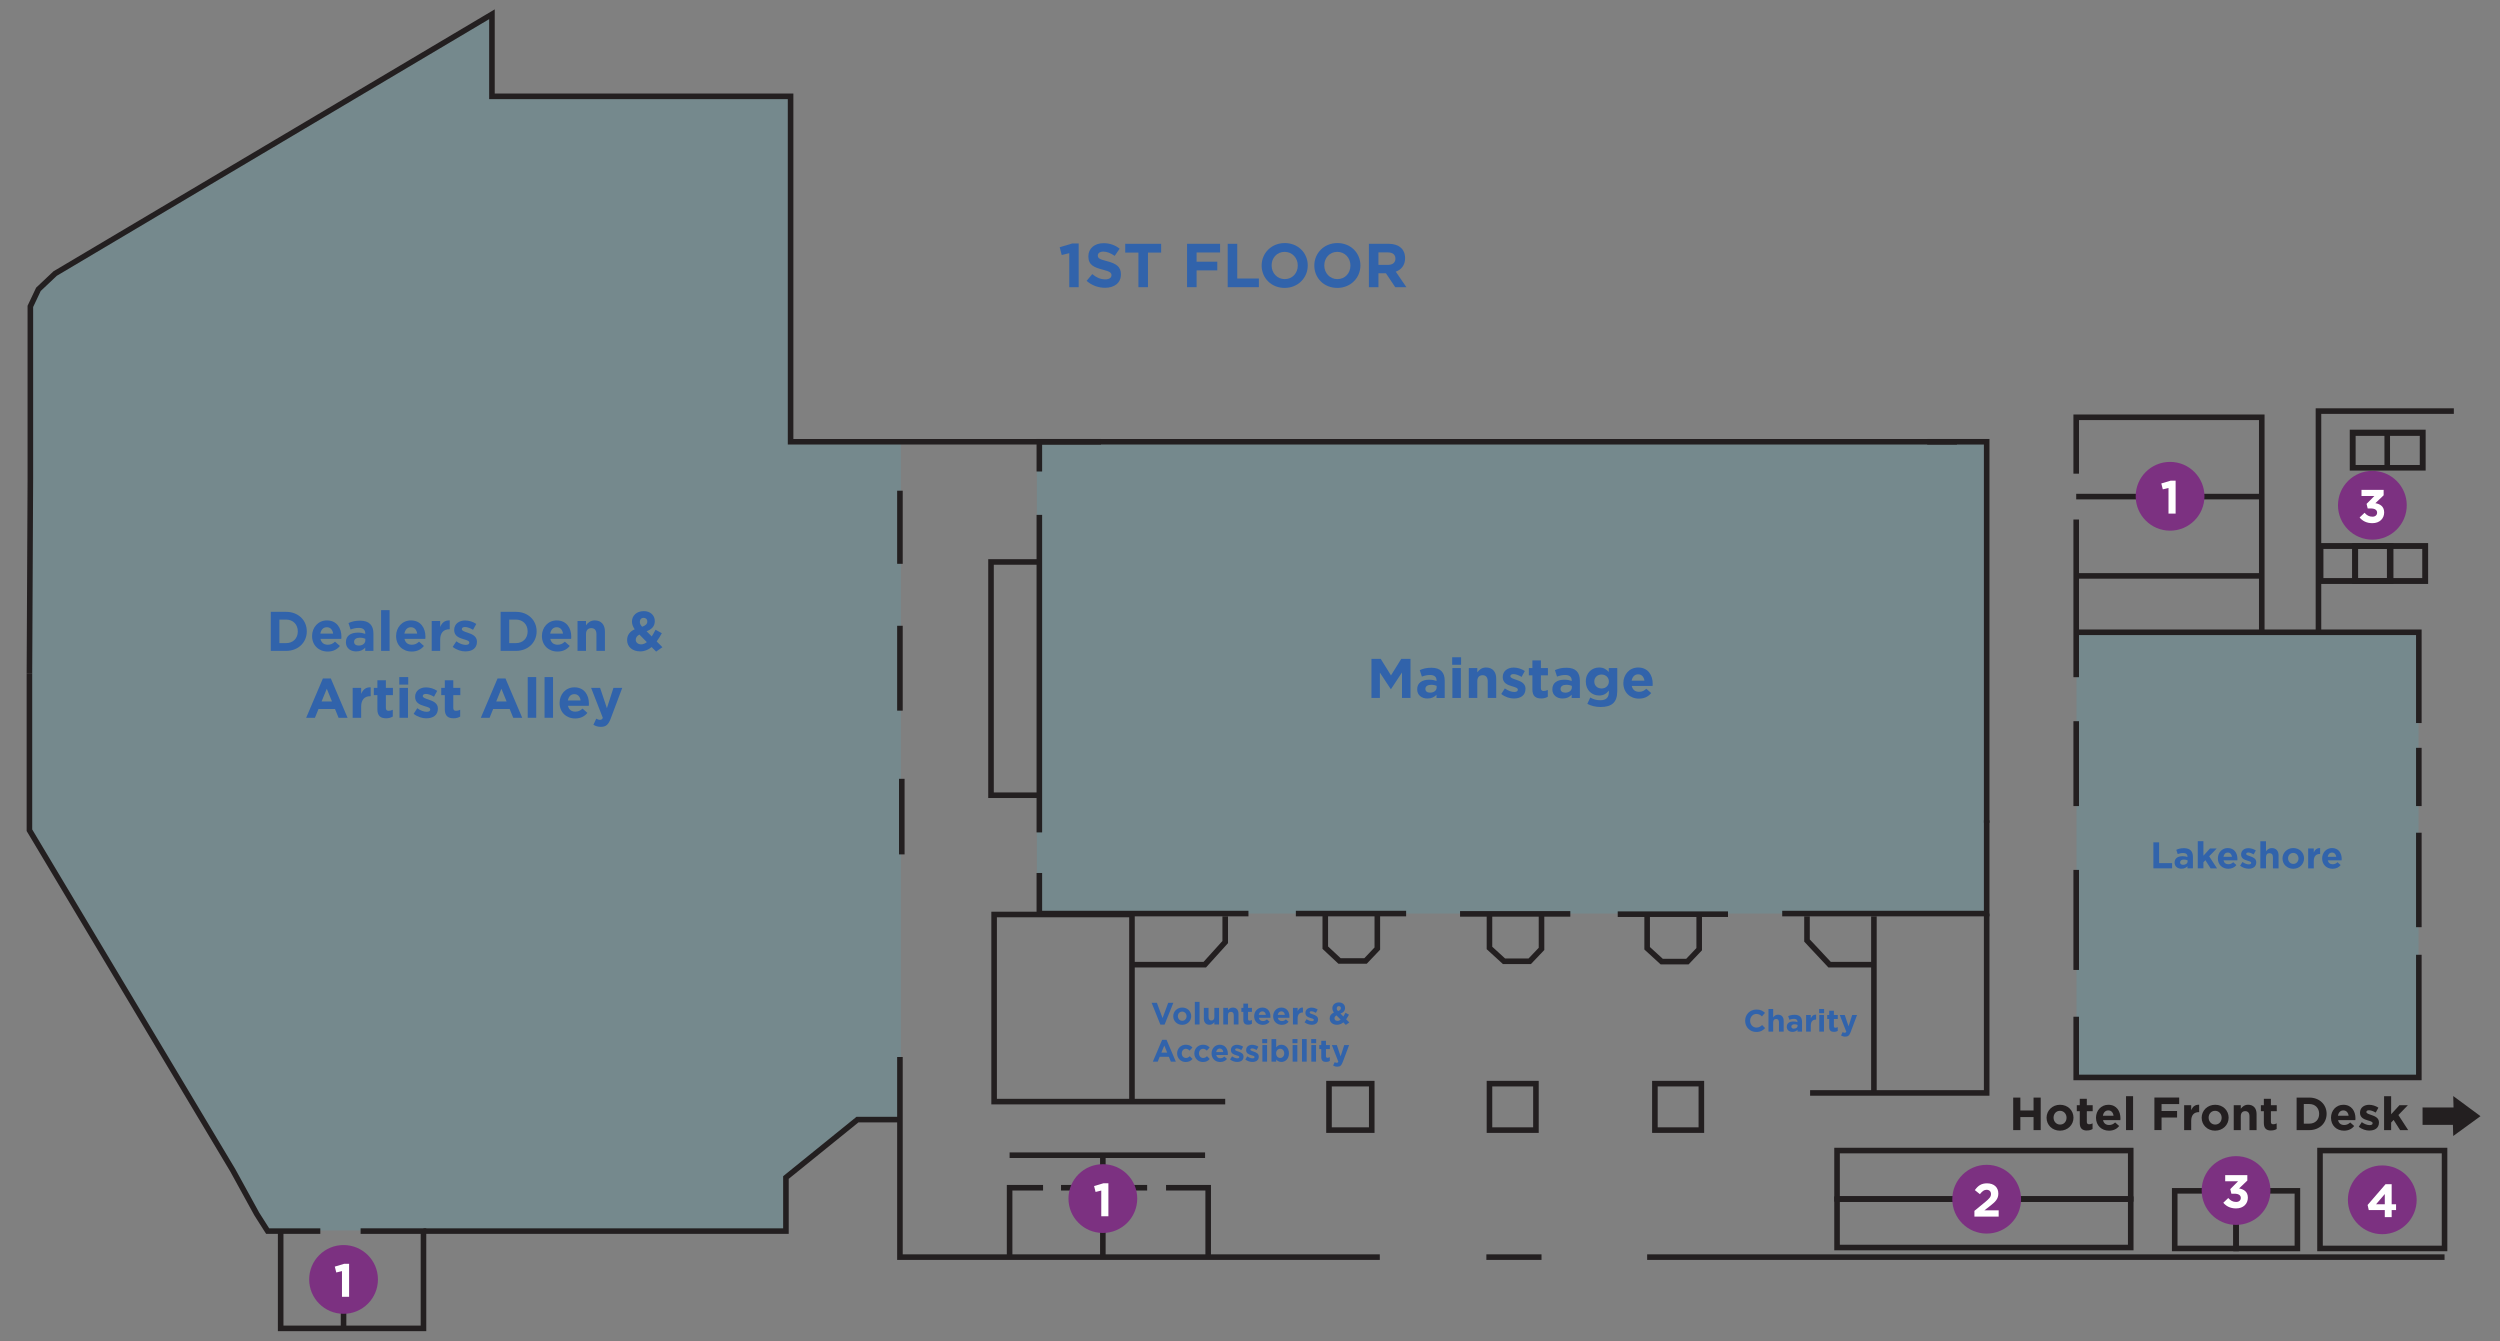 <?xml version="1.0" encoding="UTF-8"?> <svg xmlns="http://www.w3.org/2000/svg" id="Layer_1" width="2421"      height="1299" viewBox="0 0 807 433"><rect x="0" y="0" width="807" height="433" fill="#808080" stroke="none"/><defs><style>.cls-1{fill:#4bb0c4;opacity:.2;}.cls-1,.cls-2{isolation:isolate;}.cls-3{fill:#231f20;}.cls-4{fill:none;stroke:#231f20;stroke-miterlimit:10;stroke-width:1.8px;}.cls-5{fill:#fff;}.cls-6{fill:#7c3181;}.cls-7{fill:#3163ab;}</style></defs><path class="cls-1" d="M670.3,204.1h110.4v143.7h-110.4v-143.7Z"></path><path class="cls-1" d="M290.8,142.8v218.5h-13.7l-23.1,18.6v17.3H86.8L9.8,267.8l.3-169.1,2.7-5.5,5.3-5.1L159.1,4.5v26.4h96.4v111.5l35.3.4Z"></path><path class="cls-1" d="M334.7,142.6h306.6v152.3h-306.6v-152.3Z"></path><g class="cls-2"><g class="cls-2"><path class="cls-7" d="M346.1,78.6h2.1v14.1h-3.04v-10.98l-2.44.6-.64-2.52,4.02-1.2Z"></path><path class="cls-7" d="M356.7,92.9c-2.12,0-4.26-.74-5.94-2.24l1.82-2.18c1.26,1.04,2.58,1.7,4.18,1.7,1.26,0,2.02-.5,2.02-1.32v-.04c0-.78-.48-1.18-2.82-1.78-2.82-.72-4.64-1.5-4.64-4.28v-.04c0-2.54,2.04-4.22,4.9-4.22,2.04,0,3.78.64,5.2,1.78l-1.6,2.32c-1.24-.86-2.46-1.38-3.64-1.38s-1.8.54-1.8,1.22v.04c0,.92.6,1.22,3.02,1.84,2.84.74,4.44,1.76,4.44,4.2v.04c0,2.78-2.12,4.34-5.14,4.34Z"></path><path class="cls-7" d="M370.56,81.54v11.16h-3.08v-11.16h-4.26v-2.84h11.6v2.84h-4.26Z"></path><path class="cls-7" d="M386.26,81.5v2.98h6.68v2.8h-6.68v5.42h-3.08v-14h10.66v2.8h-7.58Z"></path><path class="cls-7" d="M396.3,92.7v-14h3.08v11.2h6.98v2.8h-10.06Z"></path><path class="cls-7" d="M414.68,92.94c-4.32,0-7.42-3.22-7.42-7.2v-.04c0-3.98,3.14-7.24,7.46-7.24s7.42,3.22,7.42,7.2v.04c0,3.98-3.14,7.24-7.46,7.24ZM418.92,85.7c0-2.4-1.76-4.4-4.24-4.4s-4.2,1.96-4.2,4.36v.04c0,2.4,1.76,4.4,4.24,4.4s4.2-1.96,4.2-4.36v-.04Z"></path><path class="cls-7" d="M431.68,92.94c-4.32,0-7.42-3.22-7.42-7.2v-.04c0-3.98,3.14-7.24,7.46-7.24s7.42,3.22,7.42,7.2v.04c0,3.98-3.14,7.24-7.46,7.24ZM435.92,85.7c0-2.4-1.76-4.4-4.24-4.4s-4.2,1.96-4.2,4.36v.04c0,2.4,1.76,4.4,4.24,4.4s4.2-1.96,4.2-4.36v-.04Z"></path><path class="cls-7" d="M450.38,92.7l-3-4.48h-2.42v4.48h-3.08v-14h6.4c3.3,0,5.28,1.74,5.28,4.62v.04c0,2.26-1.22,3.68-3,4.34l3.42,5h-3.6ZM450.44,83.48c0-1.32-.92-2-2.42-2h-3.06v4.02h3.12c1.5,0,2.36-.8,2.36-1.98v-.04Z"></path></g></g><path class="cls-4" d="M641.3,265.6v-123h-19.2"></path><path class="cls-4" d="M575.3,294.9h66v-30.1"></path><path class="cls-4" d="M335.5,281.8v13.1h67.5"></path><path class="cls-4" d="M335.5,166.2v102.5"></path><path class="cls-4" d="M355.4,142.6h-19.9v9.6"></path><path class="cls-4" d="M418.3,294.9h35.6"></path><path class="cls-4" d="M427.8,295.1v10.8l4.6,4.3h8.4l3.8-4v-11.1"></path><path class="cls-4" d="M471.3,295h35.6"></path><path class="cls-4" d="M480.8,295.2v10.8l4.7,4.3h8.3l3.8-4v-11.1"></path><path class="cls-4" d="M522.2,295.1h35.6"></path><path class="cls-4" d="M531.7,295.2v10.9l4.7,4.3h8.3l3.8-4v-11.2"></path><path class="cls-4" d="M395.5,355.6h-74.6v-60.4h44.5v60.4"></path><path class="cls-4" d="M395.5,295.8v8.3l-6.6,7.3h-23.5"></path><path class="cls-4" d="M583.3,295.8v7.8l7.3,7.8h14.3"></path><path class="cls-4" d="M604.9,295.8v57"></path><path class="cls-4" d="M584.3,352.8h57v-57.9"></path><path class="cls-4" d="M429,349.8h13.8v15h-13.8v-15Z"></path><path class="cls-4" d="M480.8,349.8h15v15h-15v-15Z"></path><path class="cls-4" d="M534.2,349.8h15v15h-15v-15Z"></path><path class="cls-4" d="M325.9,372.9h63.1"></path><path class="cls-4" d="M356,405.8v-32.9"></path><path class="cls-4" d="M336.7,383.4h-10.8v22.4"></path><path class="cls-4" d="M376.4,383.4h13.6v22.4"></path><path class="cls-4" d="M342.5,383.4h27.8"></path><path class="cls-4" d="M335.5,256.7h-15.6v-75.3h15.6"></path><path class="cls-4" d="M631.7,142.6H255.2V31.1h-96.4V4.6L17.8,88.3l-5.4,5.1-2.6,5.5v55.4"></path><path class="cls-4" d="M9.5,217.3v50.7l65.6,109.7,7.8,14.2,3.5,5.5h17"></path><path class="cls-4" d="M116.4,397.4h20.3v31.4h-46.1v-31.4"></path><path class="cls-4" d="M102.1,409h17.6"></path><path class="cls-4" d="M110.9,409.8v19"></path><path class="cls-4" d="M136.7,397.4h117v-17.3l23.1-18.7h13.7"></path><path class="cls-4" d="M290.5,341.2v64.6h154.9"></path><path class="cls-4" d="M479.8,405.8h17.8"></path><path class="cls-4" d="M531.7,405.8h257.4"></path><path class="cls-4" d="M670.2,167.7v50.9"></path><path class="cls-4" d="M670.2,152.9v-18.2h59.9v69.4"></path><path class="cls-4" d="M670.2,160.3h59.9"></path><path class="cls-4" d="M670.9,185.9h59.2"></path><path class="cls-4" d="M670.9,204.1h109.9v29.3"></path><path class="cls-4" d="M670.2,232.8v27.4"></path><path class="cls-4" d="M670.2,280.8v32.3"></path><path class="cls-4" d="M670.2,328.2v19.6h110.6v-39.6"></path><path class="cls-4" d="M780.8,299.3v-30.5"></path><path class="cls-4" d="M780.8,260.2v-18.8"></path><path class="cls-3" d="M770.7,186.6h-9.6v-9.4h9.6v9.4ZM759.3,186.6h-9.3v-9.4h9.3v9.4ZM772.6,175.3h-24.5v13.2h24.5v-13.2Z"></path><path class="cls-3" d="M781.9,186.6h-9.6v-9.4h9.6v9.4ZM770.5,186.6h-9.3v-9.4h9.3v9.4ZM783.8,175.3h-24.5v13.2h24.5v-13.2Z"></path><path class="cls-3" d="M781.1,150.1h-9.6v-9.4h9.6v9.4ZM769.7,150.1h-9.3v-9.4h9.3v9.4ZM783,138.7h-24.5v13.2h24.5v-13.2Z"></path><path class="cls-4" d="M748.4,203.7v-71h43.7"></path><path class="cls-4" d="M290.5,158.4v23.6"></path><path class="cls-4" d="M290.5,202v27.4"></path><path class="cls-4" d="M291.1,251.4v24.4"></path><path class="cls-4" d="M593,371.4h94.8v15.6h-94.8v-15.6Z"></path><path class="cls-4" d="M593,387.1h94.8v15.6h-94.8v-15.6Z"></path><path class="cls-4" d="M702,384.4h19.8v18.6h-19.8v-18.6Z"></path><path class="cls-4" d="M721.8,384.4h19.8v18.6h-19.8v-18.6Z"></path><path class="cls-4" d="M748.9,371.4h40.2v31.6h-40.2v-31.6Z"></path><g class="cls-2"><g class="cls-2"><path class="cls-7" d="M452.56,225.3v-8.23l-3.55,5.38h-.07l-3.51-5.33v8.17h-2.72v-12.6h2.99l3.31,5.33,3.31-5.33h2.99v12.6h-2.75Z"></path><path class="cls-7" d="M463.7,225.3v-1.04c-.67.74-1.58,1.22-2.92,1.22-1.82,0-3.31-1.04-3.31-2.95v-.04c0-2.11,1.6-3.08,3.89-3.08.97,0,1.67.16,2.36.4v-.16c0-1.13-.7-1.76-2.07-1.76-1.04,0-1.78.2-2.67.52l-.68-2.09c1.06-.47,2.11-.77,3.75-.77,2.99,0,4.3,1.55,4.3,4.16v5.6h-2.65ZM463.76,221.41c-.47-.22-1.08-.36-1.75-.36-1.17,0-1.89.47-1.89,1.33v.04c0,.74.61,1.17,1.49,1.17,1.28,0,2.14-.7,2.14-1.69v-.49Z"></path><path class="cls-7" d="M468.76,214.59v-2.43h2.88v2.43h-2.88ZM468.83,225.3v-9.65h2.74v9.65h-2.74Z"></path><path class="cls-7" d="M480.24,225.3v-5.38c0-1.3-.61-1.96-1.66-1.96s-1.71.67-1.71,1.96v5.38h-2.74v-9.65h2.74v1.37c.63-.81,1.44-1.55,2.83-1.55,2.07,0,3.28,1.37,3.28,3.58v6.25h-2.74Z"></path><path class="cls-7" d="M488.74,225.48c-1.35,0-2.86-.45-4.14-1.46l1.17-1.8c1.04.76,2.14,1.15,3.04,1.15.79,0,1.15-.29,1.15-.72v-.04c0-.59-.94-.79-2-1.12-1.35-.4-2.88-1.03-2.88-2.9v-.04c0-1.96,1.58-3.06,3.53-3.06,1.22,0,2.56.41,3.6,1.12l-1.04,1.89c-.95-.56-1.91-.9-2.61-.9-.67,0-1.01.29-1.01.67v.04c0,.54.92.79,1.96,1.15,1.35.45,2.92,1.1,2.92,2.86v.04c0,2.14-1.6,3.11-3.69,3.11Z"></path><path class="cls-7" d="M497.47,225.46c-1.67,0-2.81-.67-2.81-2.9v-4.57h-1.15v-2.34h1.15v-2.47h2.74v2.47h2.27v2.34h-2.27v4.12c0,.63.27.94.88.94.5,0,.95-.13,1.35-.34v2.2c-.58.34-1.24.56-2.16.56Z"></path><path class="cls-7" d="M507.33,225.3v-1.04c-.67.74-1.58,1.22-2.92,1.22-1.82,0-3.31-1.04-3.31-2.95v-.04c0-2.11,1.6-3.08,3.89-3.08.97,0,1.67.16,2.36.4v-.16c0-1.13-.7-1.76-2.07-1.76-1.04,0-1.78.2-2.67.52l-.68-2.09c1.06-.47,2.11-.77,3.75-.77,2.99,0,4.3,1.55,4.3,4.16v5.6h-2.65ZM507.39,221.41c-.47-.22-1.08-.36-1.75-.36-1.17,0-1.89.47-1.89,1.33v.04c0,.74.61,1.17,1.5,1.17,1.28,0,2.14-.7,2.14-1.69v-.49Z"></path><path class="cls-7" d="M516.66,228.22c-1.57,0-3.04-.36-4.27-1.01l.94-2.05c.99.56,1.98.88,3.26.88,1.87,0,2.75-.9,2.75-2.63v-.47c-.81.97-1.69,1.57-3.15,1.57-2.25,0-4.29-1.64-4.29-4.5v-.04c0-2.88,2.07-4.5,4.29-4.5,1.49,0,2.38.63,3.12,1.44v-1.26h2.74v7.47c0,3.64-1.8,5.1-5.38,5.1ZM519.34,219.97c0-1.31-1.03-2.23-2.36-2.23s-2.34.92-2.34,2.23v.04c0,1.33,1.01,2.23,2.34,2.23s2.36-.92,2.36-2.23v-.04Z"></path><path class="cls-7" d="M533.45,221.43h-6.72c.27,1.24,1.13,1.89,2.36,1.89.92,0,1.58-.29,2.34-.99l1.57,1.39c-.9,1.12-2.2,1.8-3.94,1.8-2.9,0-5.04-2.03-5.04-4.99v-.04c0-2.75,1.96-5.02,4.77-5.02,3.22,0,4.7,2.5,4.7,5.24v.04c0,.27-.02.43-.04.68ZM528.79,217.67c-1.13,0-1.87.81-2.09,2.05h4.12c-.16-1.22-.88-2.05-2.03-2.05Z"></path></g></g><g class="cls-2"><g class="cls-2"><path class="cls-7" d="M375.93,330.75h-1.36l-2.83-7.05h1.7l1.83,4.93,1.83-4.93h1.66l-2.83,7.05Z"></path><path class="cls-7" d="M381.61,330.82c-1.66,0-2.89-1.23-2.89-2.77v-.02c0-1.54,1.24-2.79,2.91-2.79s2.89,1.23,2.89,2.77v.02c0,1.54-1.24,2.79-2.91,2.79ZM383.02,328.03c0-.79-.57-1.48-1.41-1.48s-1.39.67-1.39,1.46v.02c0,.79.57,1.48,1.41,1.48s1.39-.67,1.39-1.46v-.02Z"></path><path class="cls-7" d="M385.69,330.7v-7.3h1.52v7.3h-1.52Z"></path><path class="cls-7" d="M391.99,330.7v-.76c-.35.45-.8.86-1.57.86-1.15,0-1.82-.76-1.82-1.99v-3.47h1.52v2.99c0,.72.34,1.09.92,1.09s.95-.37.95-1.09v-2.99h1.52v5.36h-1.52Z"></path><path class="cls-7" d="M398.26,330.7v-2.99c0-.72-.34-1.09-.92-1.09s-.95.37-.95,1.09v2.99h-1.52v-5.36h1.52v.76c.35-.45.8-.86,1.57-.86,1.15,0,1.82.76,1.82,1.99v3.47h-1.52Z"></path><path class="cls-7" d="M402.91,330.79c-.93,0-1.56-.37-1.56-1.61v-2.54h-.64v-1.3h.64v-1.37h1.52v1.37h1.26v1.3h-1.26v2.29c0,.35.15.52.49.52.28,0,.53-.07.75-.19v1.22c-.32.19-.69.31-1.2.31Z"></path><path class="cls-7" d="M410.08,328.55h-3.73c.15.69.63,1.05,1.31,1.05.51,0,.88-.16,1.3-.55l.87.77c-.5.62-1.22,1-2.19,1-1.61,0-2.8-1.13-2.8-2.77v-.02c0-1.53,1.09-2.79,2.65-2.79,1.79,0,2.61,1.39,2.61,2.91v.02c0,.15,0,.24-.02.38ZM407.49,326.46c-.63,0-1.04.45-1.16,1.14h2.29c-.09-.68-.49-1.14-1.13-1.14Z"></path><path class="cls-7" d="M416.21,328.55h-3.73c.15.69.63,1.05,1.31,1.05.51,0,.88-.16,1.3-.55l.87.77c-.5.62-1.22,1-2.19,1-1.61,0-2.8-1.13-2.8-2.77v-.02c0-1.53,1.09-2.79,2.65-2.79,1.79,0,2.61,1.39,2.61,2.91v.02c0,.15,0,.24-.02.38ZM413.62,326.46c-.63,0-1.04.45-1.16,1.14h2.29c-.09-.68-.49-1.14-1.13-1.14Z"></path><path class="cls-7" d="M420.51,326.83c-1.01,0-1.63.61-1.63,1.89v1.98h-1.52v-5.36h1.52v1.08c.31-.74.81-1.22,1.71-1.18v1.59h-.08Z"></path><path class="cls-7" d="M423.42,330.8c-.75,0-1.59-.25-2.3-.81l.65-1c.58.42,1.19.64,1.69.64.44,0,.64-.16.64-.4v-.02c0-.33-.52-.44-1.11-.62-.75-.22-1.6-.57-1.6-1.61v-.02c0-1.09.88-1.7,1.96-1.7.68,0,1.42.23,2,.62l-.58,1.05c-.53-.31-1.06-.5-1.45-.5s-.56.16-.56.37v.02c0,.3.51.44,1.09.64.75.25,1.62.61,1.62,1.59v.02c0,1.19-.89,1.73-2.05,1.73Z"></path><path class="cls-7" d="M434.43,330.84l-.81-.82c-.57.47-1.24.78-2.05.78-1.34,0-2.35-.78-2.35-2.03,0-.9.48-1.53,1.36-1.93-.34-.49-.49-.92-.49-1.41,0-.97.77-1.85,2.12-1.85,1.19,0,1.97.77,1.97,1.77s-.6,1.5-1.47,1.84l.93.93c.23-.36.46-.77.68-1.2l1.13.62c-.27.49-.57,1.01-.92,1.48l1.03,1.03-1.13.79ZM431.42,327.78c-.46.24-.65.58-.65.93,0,.5.41.83.98.83.35,0,.69-.15,1.01-.4l-1.34-1.36ZM432.18,324.78c-.41,0-.68.29-.68.72,0,.32.12.55.41.88.61-.23.93-.49.93-.94,0-.42-.27-.66-.66-.66Z"></path></g><g class="cls-2"><path class="cls-7" d="M377.95,342.7l-.64-1.57h-2.96l-.64,1.57h-1.57l3-7.05h1.42l3,7.05h-1.61ZM375.83,337.5l-.93,2.27h1.86l-.93-2.27Z"></path><path class="cls-7" d="M382.76,342.82c-1.61,0-2.79-1.24-2.79-2.77v-.02c0-1.53,1.17-2.79,2.81-2.79,1.01,0,1.64.34,2.14.9l-.93,1c-.34-.36-.68-.59-1.22-.59-.76,0-1.3.67-1.3,1.46v.02c0,.82.53,1.48,1.36,1.48.51,0,.86-.22,1.23-.57l.89.9c-.52.57-1.12.98-2.19.98Z"></path><path class="cls-7" d="M388.32,342.82c-1.61,0-2.79-1.24-2.79-2.77v-.02c0-1.53,1.17-2.79,2.81-2.79,1.01,0,1.64.34,2.14.9l-.93,1c-.34-.36-.68-.59-1.22-.59-.76,0-1.3.67-1.3,1.46v.02c0,.82.53,1.48,1.36,1.48.51,0,.86-.22,1.23-.57l.89.9c-.52.57-1.12.98-2.19.98Z"></path><path class="cls-7" d="M396.33,340.55h-3.73c.15.69.63,1.05,1.31,1.05.51,0,.88-.16,1.3-.55l.87.77c-.5.62-1.22,1-2.19,1-1.61,0-2.8-1.13-2.8-2.77v-.02c0-1.53,1.09-2.79,2.65-2.79,1.79,0,2.61,1.39,2.61,2.91v.02c0,.15,0,.24-.02.38ZM393.74,338.46c-.63,0-1.04.45-1.16,1.14h2.29c-.09-.68-.49-1.14-1.13-1.14Z"></path><path class="cls-7" d="M399.36,342.8c-.75,0-1.59-.25-2.3-.81l.65-1c.58.42,1.19.64,1.69.64.44,0,.64-.16.64-.4v-.02c0-.33-.52-.44-1.11-.62-.75-.22-1.6-.57-1.6-1.61v-.02c0-1.09.88-1.7,1.96-1.7.68,0,1.42.23,2,.62l-.58,1.05c-.53-.31-1.06-.5-1.45-.5-.37,0-.56.16-.56.37v.02c0,.3.51.44,1.09.64.75.25,1.62.61,1.62,1.59v.02c0,1.19-.89,1.73-2.05,1.73Z"></path><path class="cls-7" d="M404.28,342.8c-.75,0-1.59-.25-2.3-.81l.65-1c.58.42,1.19.64,1.69.64.44,0,.64-.16.64-.4v-.02c0-.33-.52-.44-1.11-.62-.75-.22-1.6-.57-1.6-1.61v-.02c0-1.09.88-1.7,1.96-1.7.68,0,1.42.23,2,.62l-.58,1.05c-.53-.31-1.06-.5-1.45-.5-.37,0-.56.16-.56.37v.02c0,.3.51.44,1.09.64.75.25,1.62.61,1.62,1.59v.02c0,1.19-.89,1.73-2.05,1.73Z"></path><path class="cls-7" d="M407.45,336.75v-1.35h1.6v1.35h-1.6ZM407.49,342.7v-5.36h1.52v5.36h-1.52Z"></path><path class="cls-7" d="M413.63,342.8c-.81,0-1.31-.37-1.67-.8v.7h-1.52v-7.3h1.52v2.71c.37-.5.88-.87,1.67-.87,1.25,0,2.44.98,2.44,2.77v.02c0,1.79-1.17,2.77-2.44,2.77ZM414.55,340.01c0-.89-.6-1.48-1.31-1.48s-1.3.59-1.3,1.48v.02c0,.89.59,1.48,1.3,1.48s1.31-.58,1.31-1.48v-.02Z"></path><path class="cls-7" d="M417.22,336.75v-1.35h1.6v1.35h-1.6ZM417.26,342.7v-5.36h1.52v5.36h-1.52Z"></path><path class="cls-7" d="M420.28,342.7v-7.3h1.52v7.3h-1.52Z"></path><path class="cls-7" d="M423.26,336.75v-1.35h1.6v1.35h-1.6ZM423.3,342.7v-5.36h1.52v5.36h-1.52Z"></path><path class="cls-7" d="M428.06,342.79c-.93,0-1.56-.37-1.56-1.61v-2.54h-.64v-1.3h.64v-1.37h1.52v1.37h1.26v1.3h-1.26v2.29c0,.35.15.52.49.52.28,0,.53-.07.75-.19v1.22c-.32.19-.69.31-1.2.31Z"></path><path class="cls-7" d="M433.44,342.83c-.41,1.09-.85,1.5-1.76,1.5-.55,0-.96-.14-1.35-.37l.51-1.1c.2.12.45.21.65.21.26,0,.4-.08.53-.35l-2.1-5.38h1.61l1.22,3.65,1.17-3.65h1.58l-2.06,5.49Z"></path></g></g><g class="cls-2"><g class="cls-2"><path class="cls-7" d="M566.92,333.12c-2.06,0-3.59-1.59-3.59-3.6v-.02c0-1.99,1.5-3.62,3.65-3.62,1.32,0,2.11.44,2.76,1.08l-.98,1.13c-.54-.49-1.09-.79-1.79-.79-1.18,0-2.03.98-2.03,2.18v.02c0,1.2.83,2.2,2.03,2.2.8,0,1.29-.32,1.84-.82l.98.99c-.72.77-1.52,1.25-2.87,1.25Z"></path><path class="cls-7" d="M574.25,333v-2.99c0-.72-.34-1.09-.92-1.09s-.95.37-.95,1.09v2.99h-1.52v-7.3h1.52v2.7c.35-.45.8-.86,1.57-.86,1.15,0,1.82.76,1.82,1.99v3.47h-1.52Z"></path><path class="cls-7" d="M580.23,333v-.58c-.37.41-.88.68-1.62.68-1.01,0-1.84-.58-1.84-1.64v-.02c0-1.17.89-1.71,2.16-1.71.54,0,.93.09,1.31.22v-.09c0-.63-.39-.98-1.15-.98-.58,0-.99.11-1.48.29l-.38-1.16c.59-.26,1.17-.43,2.08-.43,1.66,0,2.39.86,2.39,2.31v3.11h-1.47ZM580.26,330.84c-.26-.12-.6-.2-.97-.2-.65,0-1.05.26-1.05.74v.02c0,.41.34.65.83.65.71,0,1.19-.39,1.19-.94v-.27Z"></path><path class="cls-7" d="M586.16,329.13c-1.01,0-1.63.61-1.63,1.89v1.98h-1.52v-5.36h1.52v1.08c.31-.74.81-1.22,1.71-1.18v1.59h-.08Z"></path><path class="cls-7" d="M587.22,327.05v-1.35h1.6v1.35h-1.6ZM587.26,333v-5.36h1.52v5.36h-1.52Z"></path><path class="cls-7" d="M592.02,333.09c-.93,0-1.56-.37-1.56-1.61v-2.54h-.64v-1.3h.64v-1.37h1.52v1.37h1.26v1.3h-1.26v2.29c0,.35.15.52.49.52.28,0,.53-.07.75-.19v1.22c-.32.19-.69.31-1.2.31Z"></path><path class="cls-7" d="M597.4,333.13c-.41,1.09-.85,1.5-1.76,1.5-.55,0-.96-.14-1.35-.37l.51-1.1c.2.12.45.21.65.21.26,0,.4-.08.53-.35l-2.1-5.38h1.61l1.22,3.65,1.17-3.65h1.58l-2.06,5.49Z"></path></g></g><g class="cls-2"><g class="cls-2"><path class="cls-7" d="M92.33,210.1h-4.92v-12.6h4.92c3.96,0,6.7,2.72,6.7,6.27v.04c0,3.55-2.74,6.3-6.7,6.3ZM96.13,203.8c0-2.23-1.53-3.8-3.8-3.8h-2.14v7.6h2.14c2.27,0,3.8-1.53,3.8-3.76v-.04Z"></path><path class="cls-7" d="M110.17,206.23h-6.72c.27,1.24,1.13,1.89,2.36,1.89.92,0,1.58-.29,2.34-.99l1.57,1.39c-.9,1.12-2.2,1.8-3.94,1.8-2.9,0-5.04-2.03-5.04-4.99v-.04c0-2.75,1.96-5.02,4.77-5.02,3.22,0,4.7,2.5,4.7,5.24v.04c0,.27-.02.43-.04.68ZM105.5,202.47c-1.13,0-1.87.81-2.09,2.05h4.12c-.16-1.22-.88-2.05-2.03-2.05Z"></path><path class="cls-7" d="M117.89,210.1v-1.04c-.67.74-1.58,1.22-2.92,1.22-1.82,0-3.31-1.04-3.31-2.95v-.04c0-2.11,1.6-3.08,3.89-3.08.97,0,1.67.16,2.36.4v-.16c0-1.13-.7-1.76-2.07-1.76-1.04,0-1.78.2-2.67.52l-.68-2.09c1.06-.47,2.11-.77,3.75-.77,2.99,0,4.3,1.55,4.3,4.16v5.6h-2.65ZM117.94,206.21c-.47-.22-1.08-.36-1.75-.36-1.17,0-1.89.47-1.89,1.33v.04c0,.74.61,1.17,1.49,1.17,1.28,0,2.14-.7,2.14-1.69v-.49Z"></path><path class="cls-7" d="M123.02,210.1v-13.14h2.74v13.14h-2.74Z"></path><path class="cls-7" d="M137.29,206.23h-6.72c.27,1.24,1.13,1.89,2.36,1.89.92,0,1.58-.29,2.34-.99l1.57,1.39c-.9,1.12-2.2,1.8-3.94,1.8-2.9,0-5.04-2.03-5.04-4.99v-.04c0-2.75,1.96-5.02,4.77-5.02,3.22,0,4.7,2.5,4.7,5.24v.04c0,.27-.02.43-.04.68ZM132.63,202.47c-1.13,0-1.87.81-2.09,2.05h4.12c-.16-1.22-.88-2.05-2.03-2.05Z"></path><path class="cls-7" d="M145.03,203.13c-1.82,0-2.94,1.1-2.94,3.4v3.57h-2.74v-9.65h2.74v1.94c.56-1.33,1.46-2.2,3.08-2.12v2.86h-.14Z"></path><path class="cls-7" d="M150.27,210.28c-1.35,0-2.86-.45-4.14-1.46l1.17-1.8c1.04.76,2.14,1.15,3.04,1.15.79,0,1.15-.29,1.15-.72v-.04c0-.59-.94-.79-2-1.12-1.35-.4-2.88-1.03-2.88-2.9v-.04c0-1.96,1.58-3.06,3.53-3.06,1.22,0,2.56.41,3.6,1.12l-1.04,1.89c-.95-.56-1.91-.9-2.61-.9-.67,0-1.01.29-1.01.67v.04c0,.54.92.79,1.96,1.15,1.35.45,2.92,1.1,2.92,2.86v.04c0,2.14-1.6,3.11-3.69,3.11Z"></path><path class="cls-7" d="M166.52,210.1h-4.92v-12.6h4.92c3.96,0,6.7,2.72,6.7,6.27v.04c0,3.55-2.74,6.3-6.7,6.3ZM170.32,203.8c0-2.23-1.53-3.8-3.8-3.8h-2.14v7.6h2.14c2.27,0,3.8-1.53,3.8-3.76v-.04Z"></path><path class="cls-7" d="M184.36,206.23h-6.72c.27,1.24,1.13,1.89,2.36,1.89.92,0,1.58-.29,2.34-.99l1.57,1.39c-.9,1.12-2.2,1.8-3.94,1.8-2.9,0-5.04-2.03-5.04-4.99v-.04c0-2.75,1.96-5.02,4.77-5.02,3.22,0,4.7,2.5,4.7,5.24v.04c0,.27-.02.43-.04.68ZM179.7,202.47c-1.13,0-1.87.81-2.09,2.05h4.12c-.16-1.22-.88-2.05-2.03-2.05Z"></path><path class="cls-7" d="M192.53,210.1v-5.38c0-1.3-.61-1.96-1.66-1.96s-1.71.67-1.71,1.96v5.38h-2.74v-9.65h2.74v1.37c.63-.81,1.44-1.55,2.83-1.55,2.07,0,3.28,1.37,3.28,3.58v6.25h-2.74Z"></path><path class="cls-7" d="M211.81,210.35l-1.46-1.48c-1.03.85-2.23,1.4-3.69,1.4-2.41,0-4.23-1.4-4.23-3.65,0-1.62.86-2.75,2.45-3.48-.61-.88-.88-1.66-.88-2.54,0-1.75,1.39-3.33,3.82-3.33,2.14,0,3.55,1.39,3.55,3.19s-1.08,2.7-2.65,3.31l1.67,1.67c.41-.65.83-1.39,1.22-2.16l2.03,1.12c-.49.88-1.03,1.82-1.66,2.66l1.85,1.86-2.03,1.42ZM206.39,204.84c-.83.43-1.17,1.04-1.17,1.67,0,.9.74,1.49,1.76,1.49.63,0,1.24-.27,1.82-.72l-2.41-2.45ZM207.76,199.44c-.74,0-1.22.52-1.22,1.3,0,.58.22.99.74,1.58,1.1-.41,1.67-.88,1.67-1.69,0-.76-.49-1.19-1.19-1.19Z"></path></g><g class="cls-2"><path class="cls-7" d="M109.29,231.7l-1.15-2.83h-5.33l-1.15,2.83h-2.83l5.4-12.69h2.56l5.4,12.69h-2.9ZM105.48,222.34l-1.67,4.09h3.35l-1.67-4.09Z"></path><path class="cls-7" d="M119.52,224.73c-1.82,0-2.94,1.1-2.94,3.4v3.57h-2.74v-9.65h2.74v1.94c.56-1.33,1.46-2.2,3.08-2.12v2.86h-.14Z"></path><path class="cls-7" d="M124.63,231.86c-1.67,0-2.81-.67-2.81-2.9v-4.57h-1.15v-2.34h1.15v-2.47h2.74v2.47h2.27v2.34h-2.27v4.12c0,.63.27.94.88.94.5,0,.95-.13,1.35-.34v2.2c-.58.34-1.24.56-2.16.56Z"></path><path class="cls-7" d="M128.89,220.99v-2.43h2.88v2.43h-2.88ZM128.96,231.7v-9.65h2.74v9.65h-2.74Z"></path><path class="cls-7" d="M137.66,231.88c-1.35,0-2.86-.45-4.14-1.46l1.17-1.8c1.04.76,2.14,1.15,3.04,1.15.79,0,1.15-.29,1.15-.72v-.04c0-.59-.94-.79-2-1.12-1.35-.4-2.88-1.03-2.88-2.9v-.04c0-1.96,1.58-3.06,3.53-3.06,1.22,0,2.56.41,3.6,1.12l-1.04,1.89c-.95-.56-1.91-.9-2.61-.9-.67,0-1.01.29-1.01.67v.04c0,.54.92.79,1.96,1.15,1.35.45,2.92,1.1,2.92,2.86v.04c0,2.14-1.6,3.11-3.69,3.11Z"></path><path class="cls-7" d="M146.39,231.86c-1.67,0-2.81-.67-2.81-2.9v-4.57h-1.15v-2.34h1.15v-2.47h2.74v2.47h2.27v2.34h-2.27v4.12c0,.63.27.94.88.94.5,0,.95-.13,1.35-.34v2.2c-.58.34-1.24.56-2.16.56Z"></path><path class="cls-7" d="M165.67,231.7l-1.15-2.83h-5.33l-1.15,2.83h-2.83l5.4-12.69h2.56l5.4,12.69h-2.9ZM161.85,222.34l-1.67,4.09h3.35l-1.67-4.09Z"></path><path class="cls-7" d="M170.35,231.7v-13.14h2.74v13.14h-2.74Z"></path><path class="cls-7" d="M175.78,231.7v-13.14h2.74v13.14h-2.74Z"></path><path class="cls-7" d="M190.06,227.83h-6.72c.27,1.24,1.13,1.89,2.36,1.89.92,0,1.58-.29,2.34-.99l1.57,1.39c-.9,1.12-2.2,1.8-3.94,1.8-2.9,0-5.04-2.03-5.04-4.99v-.04c0-2.75,1.96-5.02,4.77-5.02,3.22,0,4.7,2.5,4.7,5.24v.04c0,.27-.02.43-.04.68ZM185.39,224.07c-1.13,0-1.87.81-2.09,2.05h4.12c-.16-1.22-.88-2.05-2.03-2.05Z"></path><path class="cls-7" d="M197.15,231.93c-.74,1.96-1.53,2.7-3.17,2.7-.99,0-1.73-.25-2.43-.67l.92-1.98c.36.22.81.38,1.17.38.47,0,.72-.14.95-.63l-3.78-9.69h2.9l2.2,6.57,2.11-6.57h2.84l-3.71,9.88Z"></path></g></g><circle class="cls-6" cx="700.5" cy="160.2" r="11.1"></circle><g class="cls-2"><g class="cls-2"><path class="cls-5" d="M700.7,155.15h1.59v10.65h-2.3v-8.29l-1.84.45-.48-1.9,3.04-.91Z"></path></g></g><circle class="cls-6" cx="110.9" cy="413" r="11.1"></circle><g class="cls-2"><g class="cls-2"><path class="cls-5" d="M111.1,407.95h1.59v10.65h-2.3v-8.29l-1.84.45-.48-1.9,3.04-.91Z"></path></g></g><circle class="cls-6" cx="356" cy="386.9" r="11.1"></circle><g class="cls-2"><g class="cls-2"><path class="cls-5" d="M356.2,381.95h1.59v10.65h-2.3v-8.29l-1.84.45-.48-1.9,3.04-.91Z"></path></g></g><circle class="cls-6" cx="641.3" cy="387.1" r="11.1"></circle><g class="cls-2"><g class="cls-2"><path class="cls-5" d="M639.11,385.48l-1.63-1.31c1.04-1.42,2.05-2.19,3.94-2.19,2.25,0,3.64,1.3,3.64,3.28,0,1.77-.91,2.66-2.78,4.11l-1.72,1.33h4.61v2.01h-7.83v-1.84l3.52-2.89c1.31-1.09,1.83-1.66,1.83-2.54s-.59-1.38-1.42-1.38-1.38.45-2.16,1.42Z"></path></g></g><circle class="cls-6" cx="721.8" cy="384.3" r="11.1"></circle><g class="cls-2"><g class="cls-2"><path class="cls-5" d="M718.29,381.32v-1.99h7.15v1.75l-2.67,2.55c1.45.24,2.84,1,2.84,2.98s-1.45,3.47-3.81,3.47c-1.9,0-3.22-.76-4.12-1.83l1.6-1.53c.72.82,1.48,1.27,2.55,1.27.88,0,1.5-.5,1.5-1.3,0-.88-.74-1.36-2.07-1.36h-.97l-.36-1.48,2.52-2.54h-4.15Z"></path></g></g><circle class="cls-6" cx="765.8" cy="163.1" r="11.1"></circle><g class="cls-2"><g class="cls-2"><path class="cls-5" d="M762.29,160.12v-1.99h7.15v1.75l-2.67,2.55c1.45.24,2.84,1,2.84,2.98s-1.45,3.47-3.81,3.47c-1.9,0-3.22-.76-4.12-1.83l1.6-1.53c.72.82,1.48,1.27,2.55,1.27.88,0,1.5-.5,1.5-1.3,0-.88-.74-1.36-2.07-1.36h-.97l-.36-1.48,2.52-2.54h-4.15Z"></path></g></g><circle class="cls-6" cx="769" cy="387.3" r="11.1"></circle><g class="cls-2"><g class="cls-2"><path class="cls-5" d="M772.03,382.25v6.48h1.42v1.89h-1.42v2.28h-2.22v-2.28h-5.17l-.38-1.65,5.8-6.72h1.96ZM769.81,385.44l-2.81,3.29h2.81v-3.29Z"></path></g></g><g class="cls-2"><g class="cls-2"><path class="cls-3" d="M656.43,364.8v-4.21h-4.26v4.21h-2.31v-10.5h2.31v4.16h4.26v-4.16h2.31v10.5h-2.31Z"></path><path class="cls-3" d="M664.96,364.98c-2.49,0-4.33-1.84-4.33-4.15v-.03c0-2.31,1.86-4.18,4.36-4.18s4.33,1.84,4.33,4.15v.03c0,2.31-1.86,4.18-4.36,4.18ZM667.08,360.79c0-1.18-.85-2.22-2.11-2.22s-2.08,1-2.08,2.19v.03c0,1.18.85,2.22,2.11,2.22s2.08-1,2.08-2.19v-.03Z"></path><path class="cls-3" d="M673.69,364.93c-1.39,0-2.34-.55-2.34-2.42v-3.81h-.96v-1.95h.96v-2.05h2.28v2.05h1.89v1.95h-1.89v3.43c0,.53.22.78.73.78.42,0,.79-.1,1.12-.29v1.83c-.48.29-1.03.46-1.8.46Z"></path><path class="cls-3" d="M684.45,361.58h-5.59c.22,1.04.94,1.57,1.96,1.57.76,0,1.32-.24,1.95-.82l1.31,1.15c-.75.93-1.83,1.5-3.29,1.5-2.42,0-4.2-1.69-4.2-4.15v-.03c0-2.29,1.64-4.18,3.98-4.18,2.68,0,3.91,2.08,3.91,4.36v.03c0,.22-.01.36-.03.57ZM680.56,358.44c-.95,0-1.56.67-1.74,1.71h3.43c-.13-1.02-.73-1.71-1.69-1.71Z"></path><path class="cls-3" d="M686.28,364.8v-10.95h2.28v10.95h-2.28Z"></path><path class="cls-3" d="M697.75,356.4v2.23h5.01v2.1h-5.01v4.06h-2.31v-10.5h8v2.1h-5.68Z"></path><path class="cls-3" d="M709.77,359c-1.51,0-2.45.92-2.45,2.83v2.97h-2.28v-8.04h2.28v1.62c.46-1.11,1.21-1.83,2.57-1.77v2.38h-.12Z"></path><path class="cls-3" d="M715.03,364.98c-2.49,0-4.33-1.84-4.33-4.15v-.03c0-2.31,1.86-4.18,4.37-4.18s4.33,1.84,4.33,4.15v.03c0,2.31-1.86,4.18-4.37,4.18ZM717.15,360.79c0-1.18-.86-2.22-2.12-2.22s-2.08,1-2.08,2.19v.03c0,1.18.86,2.22,2.12,2.22s2.08-1,2.08-2.19v-.03Z"></path><path class="cls-3" d="M726.13,364.8v-4.48c0-1.08-.51-1.64-1.38-1.64s-1.42.56-1.42,1.64v4.48h-2.28v-8.04h2.28v1.14c.53-.67,1.2-1.29,2.36-1.29,1.72,0,2.73,1.14,2.73,2.98v5.21h-2.28Z"></path><path class="cls-3" d="M733.11,364.93c-1.4,0-2.34-.55-2.34-2.42v-3.81h-.96v-1.95h.96v-2.05h2.28v2.05h1.89v1.95h-1.89v3.43c0,.53.23.78.74.78.42,0,.79-.1,1.12-.29v1.83c-.48.29-1.04.46-1.8.46Z"></path><path class="cls-3" d="M745.45,364.8h-4.1v-10.5h4.1c3.3,0,5.58,2.27,5.58,5.22v.03c0,2.96-2.28,5.25-5.58,5.25ZM748.62,359.55c0-1.86-1.27-3.17-3.16-3.17h-1.79v6.33h1.79c1.89,0,3.16-1.27,3.16-3.13v-.03Z"></path><path class="cls-3" d="M760.32,361.58h-5.59c.22,1.04.95,1.57,1.96,1.57.77,0,1.32-.24,1.95-.82l1.3,1.15c-.75.93-1.83,1.5-3.29,1.5-2.41,0-4.2-1.69-4.2-4.15v-.03c0-2.29,1.63-4.18,3.97-4.18,2.68,0,3.92,2.08,3.92,4.36v.03c0,.22-.01.36-.03.57ZM756.43,358.44c-.95,0-1.56.67-1.74,1.71h3.44c-.14-1.02-.74-1.71-1.7-1.71Z"></path><path class="cls-3" d="M764.86,364.95c-1.12,0-2.38-.38-3.45-1.22l.97-1.5c.87.63,1.79.96,2.54.96.66,0,.96-.24.96-.6v-.03c0-.49-.78-.66-1.67-.93-1.12-.33-2.4-.85-2.4-2.42v-.03c0-1.64,1.32-2.55,2.94-2.55,1.02,0,2.13.35,3,.93l-.87,1.58c-.79-.47-1.59-.75-2.17-.75s-.84.24-.84.55v.03c0,.45.76.66,1.63.96,1.12.38,2.43.91,2.43,2.38v.03c0,1.79-1.33,2.6-3.08,2.6Z"></path><path class="cls-3" d="M774.75,364.8l-2.1-3.29-.79.84v2.45h-2.28v-10.95h2.28v5.83l2.67-2.92h2.73l-3.06,3.17,3.17,4.88h-2.61Z"></path></g></g><path class="cls-3" d="M791.9,366.7l-.1-3.6h-9.8v-5.6h10l-.1-3.7,8.8,6.5-8.8,6.4Z"></path><g class="cls-2"><g class="cls-2"><path class="cls-7" d="M695.11,280.3v-8.4h1.85v6.72h4.19v1.68h-6.03Z"></path><path class="cls-7" d="M706.11,280.3v-.7c-.44.49-1.06.82-1.94.82-1.21,0-2.21-.7-2.21-1.97v-.02c0-1.4,1.07-2.05,2.59-2.05.65,0,1.12.11,1.57.26v-.11c0-.76-.47-1.18-1.38-1.18-.7,0-1.19.13-1.78.35l-.46-1.39c.71-.31,1.4-.52,2.5-.52,1.99,0,2.87,1.03,2.87,2.77v3.73h-1.76ZM706.15,277.71c-.31-.14-.72-.24-1.16-.24-.78,0-1.26.31-1.26.89v.02c0,.49.41.78,1,.78.85,0,1.43-.47,1.43-1.13v-.32Z"></path><path class="cls-7" d="M713.58,280.3l-1.68-2.63-.64.67v1.96h-1.82v-8.75h1.82v4.67l2.13-2.34h2.18l-2.45,2.53,2.53,3.9h-2.09Z"></path><path class="cls-7" d="M722.22,277.72h-4.47c.18.83.75,1.26,1.57,1.26.61,0,1.06-.19,1.56-.66l1.04.92c-.6.74-1.46,1.2-2.63,1.2-1.93,0-3.36-1.35-3.36-3.32v-.02c0-1.83,1.31-3.35,3.18-3.35,2.15,0,3.13,1.67,3.13,3.49v.02c0,.18-.01.29-.02.46ZM719.12,275.21c-.76,0-1.25.54-1.39,1.37h2.75c-.11-.82-.59-1.37-1.35-1.37Z"></path><path class="cls-7" d="M725.86,280.42c-.9,0-1.91-.3-2.76-.97l.78-1.2c.7.5,1.43.77,2.03.77.53,0,.77-.19.77-.48v-.02c0-.4-.62-.53-1.33-.74-.9-.26-1.92-.68-1.92-1.93v-.02c0-1.31,1.05-2.04,2.35-2.04.82,0,1.7.28,2.4.74l-.7,1.26c-.64-.37-1.27-.6-1.74-.6-.44,0-.67.19-.67.44v.02c0,.36.61.53,1.31.77.9.3,1.94.73,1.94,1.91v.02c0,1.43-1.07,2.08-2.46,2.08Z"></path><path class="cls-7" d="M733.7,280.3v-3.59c0-.86-.41-1.31-1.1-1.31s-1.14.44-1.14,1.31v3.59h-1.82v-8.75h1.82v3.24c.42-.54.96-1.03,1.88-1.03,1.38,0,2.18.91,2.18,2.39v4.16h-1.82Z"></path><path class="cls-7" d="M740.26,280.44c-1.99,0-3.47-1.47-3.47-3.32v-.02c0-1.85,1.49-3.35,3.49-3.35s3.47,1.48,3.47,3.32v.02c0,1.85-1.49,3.35-3.49,3.35ZM741.95,277.1c0-.95-.68-1.78-1.69-1.78s-1.67.8-1.67,1.75v.02c0,.95.68,1.78,1.69,1.78s1.67-.8,1.67-1.75v-.02Z"></path><path class="cls-7" d="M748.85,275.66c-1.21,0-1.96.73-1.96,2.27v2.38h-1.82v-6.43h1.82v1.3c.37-.89.97-1.46,2.05-1.42v1.91h-.1Z"></path><path class="cls-7" d="M755.88,277.72h-4.47c.18.83.75,1.26,1.57,1.26.61,0,1.06-.19,1.56-.66l1.04.92c-.6.74-1.46,1.2-2.63,1.2-1.93,0-3.36-1.35-3.36-3.32v-.02c0-1.83,1.31-3.35,3.18-3.35,2.15,0,3.13,1.67,3.13,3.49v.02c0,.18-.01.29-.02.46ZM752.78,275.21c-.76,0-1.25.54-1.39,1.37h2.75c-.11-.82-.59-1.37-1.35-1.37Z"></path></g></g><path class="cls-4" d="M9.5,217.3l.3-63"></path></svg> 